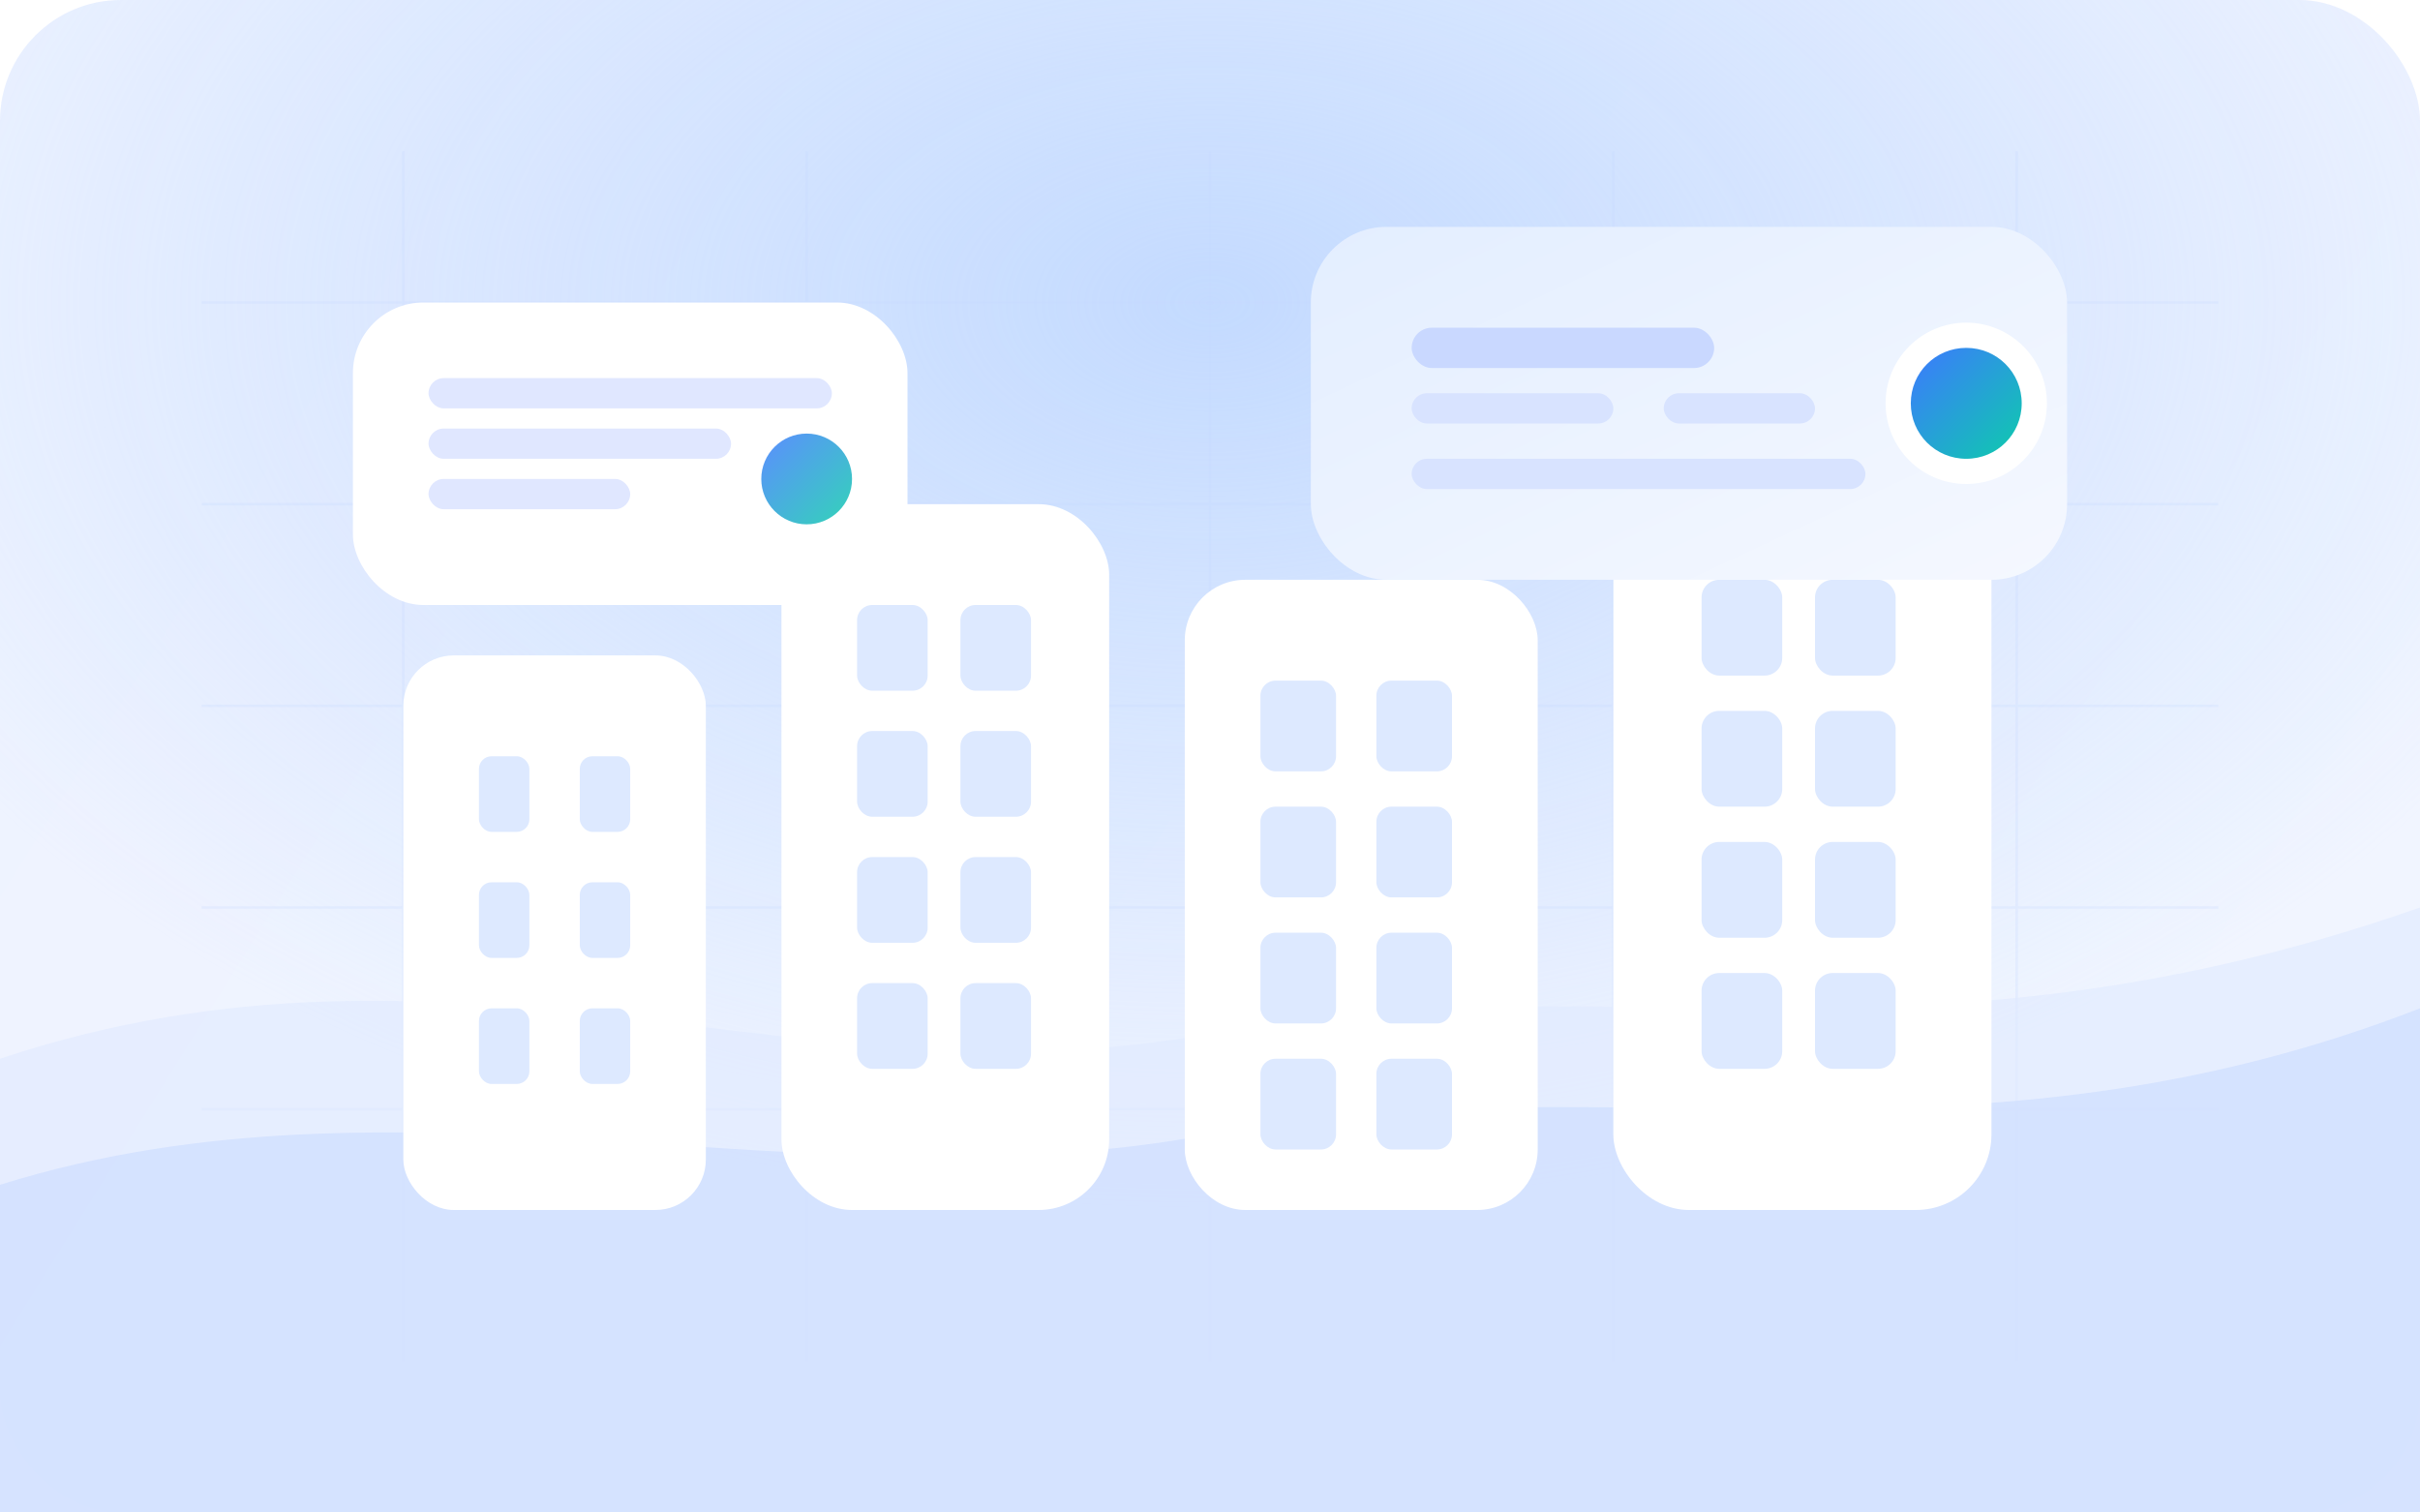 <svg width="960" height="600" viewBox="0 0 960 600" xmlns="http://www.w3.org/2000/svg">
  <defs>
    <linearGradient id="hero-bg" x1="0" y1="0" x2="960" y2="600" gradientUnits="userSpaceOnUse">
      <stop offset="0" stop-color="#EEF3FF" />
      <stop offset="1" stop-color="#F1F5FF" />
    </linearGradient>
    <linearGradient id="hero-accent" x1="0" y1="0" x2="1" y2="1">
      <stop offset="0" stop-color="#3371FF" />
      <stop offset="1" stop-color="#00C9A7" />
    </linearGradient>
    <linearGradient id="hero-accent-soft" x1="0" y1="0" x2="1" y2="1">
      <stop offset="0" stop-color="#E3EEFF" />
      <stop offset="1" stop-color="#F5F8FF" />
    </linearGradient>
    <radialGradient id="hero-glow" cx="50%" cy="20%" r="60%">
      <stop offset="0" stop-color="#B9D4FF" stop-opacity="0.8" />
      <stop offset="1" stop-color="#B9D4FF" stop-opacity="0" />
    </radialGradient>
    <filter id="shadow" x="-20%" y="-20%" width="140%" height="140%">
      <feDropShadow dx="0" dy="8" stdDeviation="16" flood-color="#4B4F86" flood-opacity="0.16" />
    </filter>
  </defs>

  <rect width="960" height="600" rx="48" fill="url(#hero-bg)" />
  <rect width="960" height="600" rx="48" fill="url(#hero-glow)" />

  <!-- background grid -->
  <g opacity="0.25" stroke="#C5D7FF">
    <path d="M80 120h800" />
    <path d="M80 200h800" />
    <path d="M80 280h800" />
    <path d="M80 360h800" />
    <path d="M80 440h800" />
    <path d="M160 60v480" />
    <path d="M320 60v480" />
    <path d="M480 60v480" />
    <path d="M640 60v480" />
    <path d="M800 60v480" />
  </g>

  <!-- landscape hills -->
  <path d="M0 420 C180 360 320 440 480 410 C640 380 760 430 960 360 V600 H0Z" fill="#E0E9FF" opacity="0.6" />
  <path d="M0 470 C160 420 320 480 480 450 C640 420 780 470 960 400 V600 H0Z" fill="#D1E0FF" opacity="0.8" />

  <!-- buildings -->
  <g fill="white" filter="url(#shadow)">
    <rect x="160" y="260" width="120" height="220" rx="20" />
    <rect x="310" y="200" width="130" height="280" rx="28" />
    <rect x="470" y="230" width="140" height="250" rx="24" />
    <rect x="640" y="190" width="150" height="290" rx="30" />
  </g>

  <!-- windows -->
  <g fill="#DDE9FF">
    <rect x="190" y="300" width="20" height="30" rx="5" />
    <rect x="230" y="300" width="20" height="30" rx="5" />
    <rect x="190" y="350" width="20" height="30" rx="5" />
    <rect x="230" y="350" width="20" height="30" rx="5" />
    <rect x="190" y="400" width="20" height="30" rx="5" />
    <rect x="230" y="400" width="20" height="30" rx="5" />

    <rect x="340" y="240" width="28" height="34" rx="6" />
    <rect x="381" y="240" width="28" height="34" rx="6" />
    <rect x="340" y="290" width="28" height="34" rx="6" />
    <rect x="381" y="290" width="28" height="34" rx="6" />
    <rect x="340" y="340" width="28" height="34" rx="6" />
    <rect x="381" y="340" width="28" height="34" rx="6" />
    <rect x="340" y="390" width="28" height="34" rx="6" />
    <rect x="381" y="390" width="28" height="34" rx="6" />

    <rect x="500" y="270" width="30" height="36" rx="6" />
    <rect x="546" y="270" width="30" height="36" rx="6" />
    <rect x="500" y="320" width="30" height="36" rx="6" />
    <rect x="546" y="320" width="30" height="36" rx="6" />
    <rect x="500" y="370" width="30" height="36" rx="6" />
    <rect x="546" y="370" width="30" height="36" rx="6" />
    <rect x="500" y="420" width="30" height="36" rx="6" />
    <rect x="546" y="420" width="30" height="36" rx="6" />

    <rect x="675" y="230" width="32" height="38" rx="7" />
    <rect x="720" y="230" width="32" height="38" rx="7" />
    <rect x="675" y="282" width="32" height="38" rx="7" />
    <rect x="720" y="282" width="32" height="38" rx="7" />
    <rect x="675" y="334" width="32" height="38" rx="7" />
    <rect x="720" y="334" width="32" height="38" rx="7" />
    <rect x="675" y="386" width="32" height="38" rx="7" />
    <rect x="720" y="386" width="32" height="38" rx="7" />
  </g>

  <!-- floating cards -->
  <g filter="url(#shadow)">
    <rect x="140" y="120" width="220" height="120" rx="28" fill="white" />
    <rect x="170" y="150" width="160" height="12" rx="6" fill="#E0E7FF" />
    <rect x="170" y="170" width="120" height="12" rx="6" fill="#E0E7FF" />
    <rect x="170" y="190" width="80" height="12" rx="6" fill="#E0E7FF" />
    <circle cx="320" cy="190" r="18" fill="url(#hero-accent)" opacity="0.8" />
  </g>

  <g filter="url(#shadow)">
    <rect x="520" y="90" width="300" height="140" rx="30" fill="url(#hero-accent-soft)" />
    <rect x="560" y="130" width="120" height="16" rx="8" fill="#C9D8FF" />
    <rect x="560" y="156" width="80" height="12" rx="6" fill="#D8E3FF" />
    <rect x="660" y="156" width="60" height="12" rx="6" fill="#D8E3FF" />
    <rect x="560" y="182" width="180" height="12" rx="6" fill="#D8E3FF" />
    <circle cx="780" cy="160" r="32" fill="white" />
    <path d="M780 138c12.2 0 22 9.8 22 22s-9.8 22-22 22-22-9.8-22-22 9.8-22 22-22Z" fill="url(#hero-accent)" opacity="0.95" />
  </g>
</svg>
